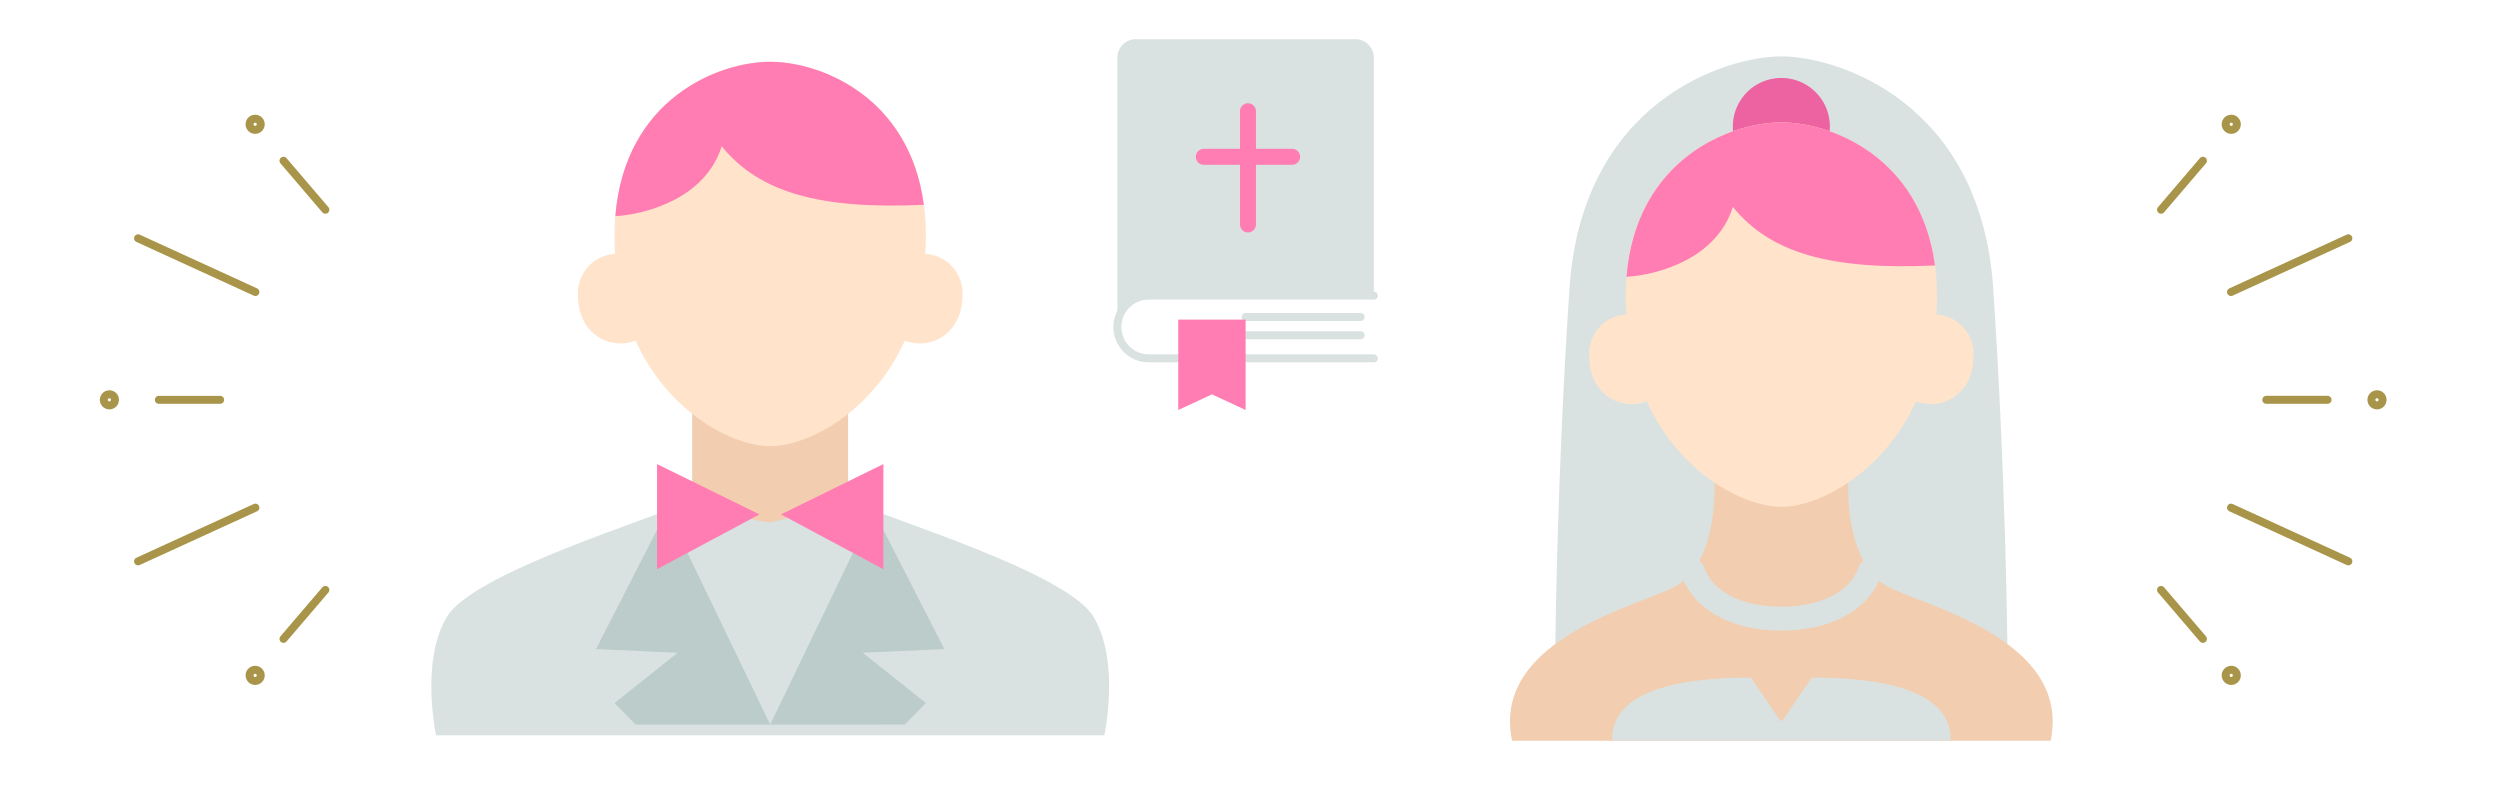<svg xmlns="http://www.w3.org/2000/svg" xmlns:xlink="http://www.w3.org/1999/xlink" width="313" height="100" viewBox="0 0 313 100">
  <defs>
    <clipPath id="clip-path">
      <rect id="長方形_25488" data-name="長方形 25488" width="313" height="100" transform="translate(5301 -14950.06)" fill="red" opacity="0.498"/>
    </clipPath>
    <clipPath id="clip-path-2">
      <rect id="長方形_25485" data-name="長方形 25485" width="84.86" height="84.33" fill="none"/>
    </clipPath>
    <clipPath id="clip-path-3">
      <rect id="長方形_25486" data-name="長方形 25486" width="67.945" height="85.68" fill="none"/>
    </clipPath>
    <clipPath id="clip-path-4">
      <rect id="長方形_25487" data-name="長方形 25487" width="34.182" height="46.428" fill="none"/>
    </clipPath>
  </defs>
  <g id="マスクグループ_11283" data-name="マスクグループ 11283" transform="translate(-5301 14950.06)" clip-path="url(#clip-path)">
    <g id="グループ_19975" data-name="グループ 19975" transform="translate(20.149 1505.57)">
      <g id="グループ_19973" data-name="グループ 19973" transform="translate(5551.413 -16370.375) rotate(-90)">
        <line id="線_3139" data-name="線 3139" y1="7.668" transform="translate(35.197 13.179)" fill="none" stroke="#a99549" stroke-linecap="round" stroke-linejoin="round" stroke-width="1"/>
        <line id="線_3140" data-name="線 3140" y1="14.692" x2="6.725" transform="translate(14.973 8.759)" fill="none" stroke="#a99549" stroke-linecap="round" stroke-linejoin="round" stroke-width="1"/>
        <line id="線_3141" data-name="線 3141" y1="5.242" x2="6.13" transform="translate(5.267 0)" fill="none" stroke="#a99549" stroke-linecap="round" stroke-linejoin="round" stroke-width="1"/>
        <ellipse id="楕円形_2429" data-name="楕円形 2429" cx="0.699" cy="0.699" rx="0.699" ry="0.699" transform="translate(34.498 26.34)" fill="none" stroke="#a99549" stroke-linecap="round" stroke-linejoin="round" stroke-width="1"/>
        <ellipse id="楕円形_2430" data-name="楕円形 2430" cx="0.699" cy="0.699" rx="0.699" ry="0.699" transform="translate(0 8.092)" fill="none" stroke="#a99549" stroke-linecap="round" stroke-linejoin="round" stroke-width="1"/>
        <line id="線_3142" data-name="線 3142" x1="6.725" y1="14.692" transform="translate(48.696 8.759)" fill="none" stroke="#a99549" stroke-linecap="round" stroke-linejoin="round" stroke-width="1"/>
        <line id="線_3143" data-name="線 3143" x1="6.13" y1="5.242" transform="translate(58.996 0)" fill="none" stroke="#a99549" stroke-linecap="round" stroke-linejoin="round" stroke-width="1"/>
        <ellipse id="楕円形_2431" data-name="楕円形 2431" cx="0.699" cy="0.699" rx="0.699" ry="0.699" transform="translate(68.995 8.092)" fill="none" stroke="#a99549" stroke-linecap="round" stroke-linejoin="round" stroke-width="1"/>
      </g>
      <g id="グループ_19974" data-name="グループ 19974" transform="translate(5321.588 -16440.768) rotate(90)">
        <line id="線_3144" data-name="線 3144" y1="7.668" transform="translate(35.197 13.18)" fill="none" stroke="#a99549" stroke-linecap="round" stroke-linejoin="round" stroke-width="1"/>
        <line id="線_3145" data-name="線 3145" y1="14.692" x2="6.725" transform="translate(14.973 8.759)" fill="none" stroke="#a99549" stroke-linecap="round" stroke-linejoin="round" stroke-width="1"/>
        <line id="線_3146" data-name="線 3146" y1="5.242" x2="6.13" transform="translate(5.267 0.001)" fill="none" stroke="#a99549" stroke-linecap="round" stroke-linejoin="round" stroke-width="1"/>
        <ellipse id="楕円形_2432" data-name="楕円形 2432" cx="0.699" cy="0.699" rx="0.699" ry="0.699" transform="translate(34.498 26.341)" fill="none" stroke="#a99549" stroke-linecap="round" stroke-linejoin="round" stroke-width="1"/>
        <ellipse id="楕円形_2433" data-name="楕円形 2433" cx="0.699" cy="0.699" rx="0.699" ry="0.699" transform="translate(0 8.093)" fill="none" stroke="#a99549" stroke-linecap="round" stroke-linejoin="round" stroke-width="1"/>
        <line id="線_3147" data-name="線 3147" x1="6.725" y1="14.692" transform="translate(48.695 8.759)" fill="none" stroke="#a99549" stroke-linecap="round" stroke-linejoin="round" stroke-width="1"/>
        <line id="線_3148" data-name="線 3148" x1="6.13" y1="5.242" transform="translate(58.996 0.001)" fill="none" stroke="#a99549" stroke-linecap="round" stroke-linejoin="round" stroke-width="1"/>
        <ellipse id="楕円形_2434" data-name="楕円形 2434" cx="0.699" cy="0.699" rx="0.699" ry="0.699" transform="translate(68.995 8.093)" fill="none" stroke="#a99549" stroke-linecap="round" stroke-linejoin="round" stroke-width="1"/>
      </g>
    </g>
    <g id="グループ_19982" data-name="グループ 19982" transform="translate(1.589)">
      <g id="グループ_19977" data-name="グループ 19977" transform="translate(5353.411 -14942.326)">
        <g id="グループ_19976" data-name="グループ 19976" transform="translate(0 0)" clip-path="url(#clip-path-2)">
          <path id="パス_28409" data-name="パス 28409" d="M84.258,198.3s2.024-9.22-1.349-14.842-26.086-12.369-30.735-14.617V156.7H32.686v12.144c-4.648,2.249-27.361,9-30.734,14.617S.6,198.3.6,198.3Z" transform="translate(0 -113.97)" fill="#d9e2e1"/>
          <path id="パス_28410" data-name="パス 28410" d="M129.54,171.646l10.681-2.422c-.331-.139-.621-.268-.861-.384V156.7H119.871v11.637a26.9,26.9,0,0,0,9.669,3.312" transform="translate(-87.185 -113.97)" fill="#f2cdaf"/>
          <path id="パス_28411" data-name="パス 28411" d="M110.836,24.049C112.026,5.539,98.483,0,91.422,0s-20.6,5.539-19.414,24.049a4.918,4.918,0,0,0-4.649,5.185c-.043,4.5,3.609,6.971,7.217,5.694h0c4.121,9.059,12.191,13.2,16.845,13.2s12.724-4.138,16.845-13.2h0c3.609,1.277,7.26-1.2,7.217-5.694a4.918,4.918,0,0,0-4.648-5.185" transform="translate(-48.992)" fill="#ffe3ca"/>
          <path id="パス_28412" data-name="パス 28412" d="M114.267,232.795l2.644-2.7L109,223.8l10.232-.45-8.889-17.371L97.422,232.795,84.5,205.979,75.609,223.35l10.232.45-7.907,6.3,2.644,2.7Z" transform="translate(-54.992 -149.814)" fill="#bcccca"/>
          <path id="パス_28413" data-name="パス 28413" d="M160.555,191.035l12.818-6.3v13.155Z" transform="translate(-116.776 -134.365)" fill="#ff7db2"/>
          <path id="パス_28414" data-name="パス 28414" d="M116.468,191.035l-12.818-6.3v13.155Z" transform="translate(-75.387 -134.365)" fill="#ff7db2"/>
          <path id="パス_28415" data-name="パス 28415" d="M97.818,10.569c4.722,5.847,12.384,7.934,25.307,7.34h0C121.321,4.286,110.1,0,103.89,0,97.469,0,85.689,4.582,84.5,19.333c3.995-.252,11.309-2.3,13.317-8.763" transform="translate(-61.46)" fill="#ff7db2"/>
        </g>
      </g>
      <g id="グループ_19979" data-name="グループ 19979" transform="translate(5488.463 -14943.001)">
        <g id="グループ_19978" data-name="グループ 19978" transform="translate(0 0)" clip-path="url(#clip-path-3)">
          <path id="パス_28416" data-name="パス 28416" d="M77.415,73.574s-.2-21.177-1.772-44.564S56.078,0,49.121,0,24.174,5.622,22.6,29.01s-1.772,44.564-1.772,44.564Z" transform="translate(-15.149)" fill="#d9e2e1"/>
          <path id="パス_28417" data-name="パス 28417" d="M114.466,15.969A6.072,6.072,0,1,1,108.394,9.9a6.072,6.072,0,0,1,6.072,6.072" transform="translate(-74.421 -7.198)" fill="#ed62a1"/>
          <path id="パス_28418" data-name="パス 28418" d="M67.69,221.244C70.389,208.2,50.824,204.154,47,201.792s-5.172-8.883-4.5-15.4H25.441c.675,6.522-.675,13.043-4.5,15.4S-2.444,208.2.254,221.244Z" transform="translate(0 -135.565)" fill="#f2cdaf"/>
          <path id="パス_28419" data-name="パス 28419" d="M79.819,54.371c1.189-18.51-12.353-24.049-19.414-24.049S39.8,35.861,40.992,54.371a4.918,4.918,0,0,0-4.649,5.185c-.043,4.5,3.609,6.971,7.217,5.694h0c4.121,9.059,12.191,13.2,16.845,13.2s12.724-4.138,16.845-13.2h0c3.609,1.277,7.26-1.2,7.217-5.694a4.918,4.918,0,0,0-4.648-5.185" transform="translate(-26.433 -22.054)" fill="#ffe3ca"/>
          <path id="パス_28420" data-name="パス 28420" d="M66.8,40.891c4.722,5.847,12.384,7.934,25.307,7.34h0C90.3,34.608,79.082,30.322,72.873,30.322c-6.421,0-18.2,4.582-19.389,19.333,3.995-.252,11.309-2.3,13.317-8.763" transform="translate(-38.9 -22.054)" fill="#ff7db2"/>
          <path id="パス_28421" data-name="パス 28421" d="M106.088,236.3c-1.483,4.165-6.163,5.955-10.97,5.955h-.254c-4.806,0-9.487-1.79-10.969-5.955" transform="translate(-61.019 -171.867)" fill="none" stroke="#d9e2e1" stroke-linecap="round" stroke-linejoin="round" stroke-width="3"/>
          <path id="パス_28422" data-name="パス 28422" d="M89.283,293.1c.269-7.421-12.187-7.871-17.36-7.871l-3.682,5.4h-.254l-3.682-5.4c-5.172,0-17.629.45-17.36,7.871Z" transform="translate(-34.142 -207.456)" fill="#d9e2e1"/>
        </g>
      </g>
      <g id="グループ_19981" data-name="グループ 19981" transform="translate(5438.271 -14945.156)">
        <g id="グループ_19980" data-name="グループ 19980" clip-path="url(#clip-path-4)">
          <path id="パス_28423" data-name="パス 28423" d="M8.23,0A2.324,2.324,0,0,0,5.906,2.324V36.034a3.927,3.927,0,0,1,3.927-3.927h28.18V2.324A2.325,2.325,0,0,0,35.688,0Z" transform="translate(-4.869)" fill="#d9e2e1"/>
          <path id="パス_28424" data-name="パス 28424" d="M38.013,190.663H9.833a3.927,3.927,0,1,1,0-7.854h28.18" transform="translate(-4.869 -150.702)" fill="none" stroke="#d9e2e1" stroke-linecap="round" stroke-linejoin="round" stroke-width="1"/>
          <line id="線_3149" data-name="線 3149" x1="14.401" transform="translate(17.091 34.784)" fill="none" stroke="#d9e2e1" stroke-linecap="round" stroke-linejoin="round" stroke-width="1"/>
          <line id="線_3150" data-name="線 3150" x1="14.401" transform="translate(17.091 37.064)" fill="none" stroke="#d9e2e1" stroke-linecap="round" stroke-linejoin="round" stroke-width="1"/>
          <path id="パス_28425" data-name="パス 28425" d="M57.738,211.225l-4.216-1.963-4.216,1.963V199.907h8.431Z" transform="translate(-40.647 -164.797)" fill="#ff7db2"/>
          <line id="線_3151" data-name="線 3151" y2="14.178" transform="translate(17.384 9.019)" fill="none" stroke="#ff7db2" stroke-linecap="round" stroke-linejoin="round" stroke-width="2"/>
          <line id="線_3152" data-name="線 3152" x2="11.058" transform="translate(11.855 14.728)" fill="none" stroke="#ff7db2" stroke-linecap="round" stroke-linejoin="round" stroke-width="2"/>
        </g>
      </g>
    </g>
  </g>
</svg>
